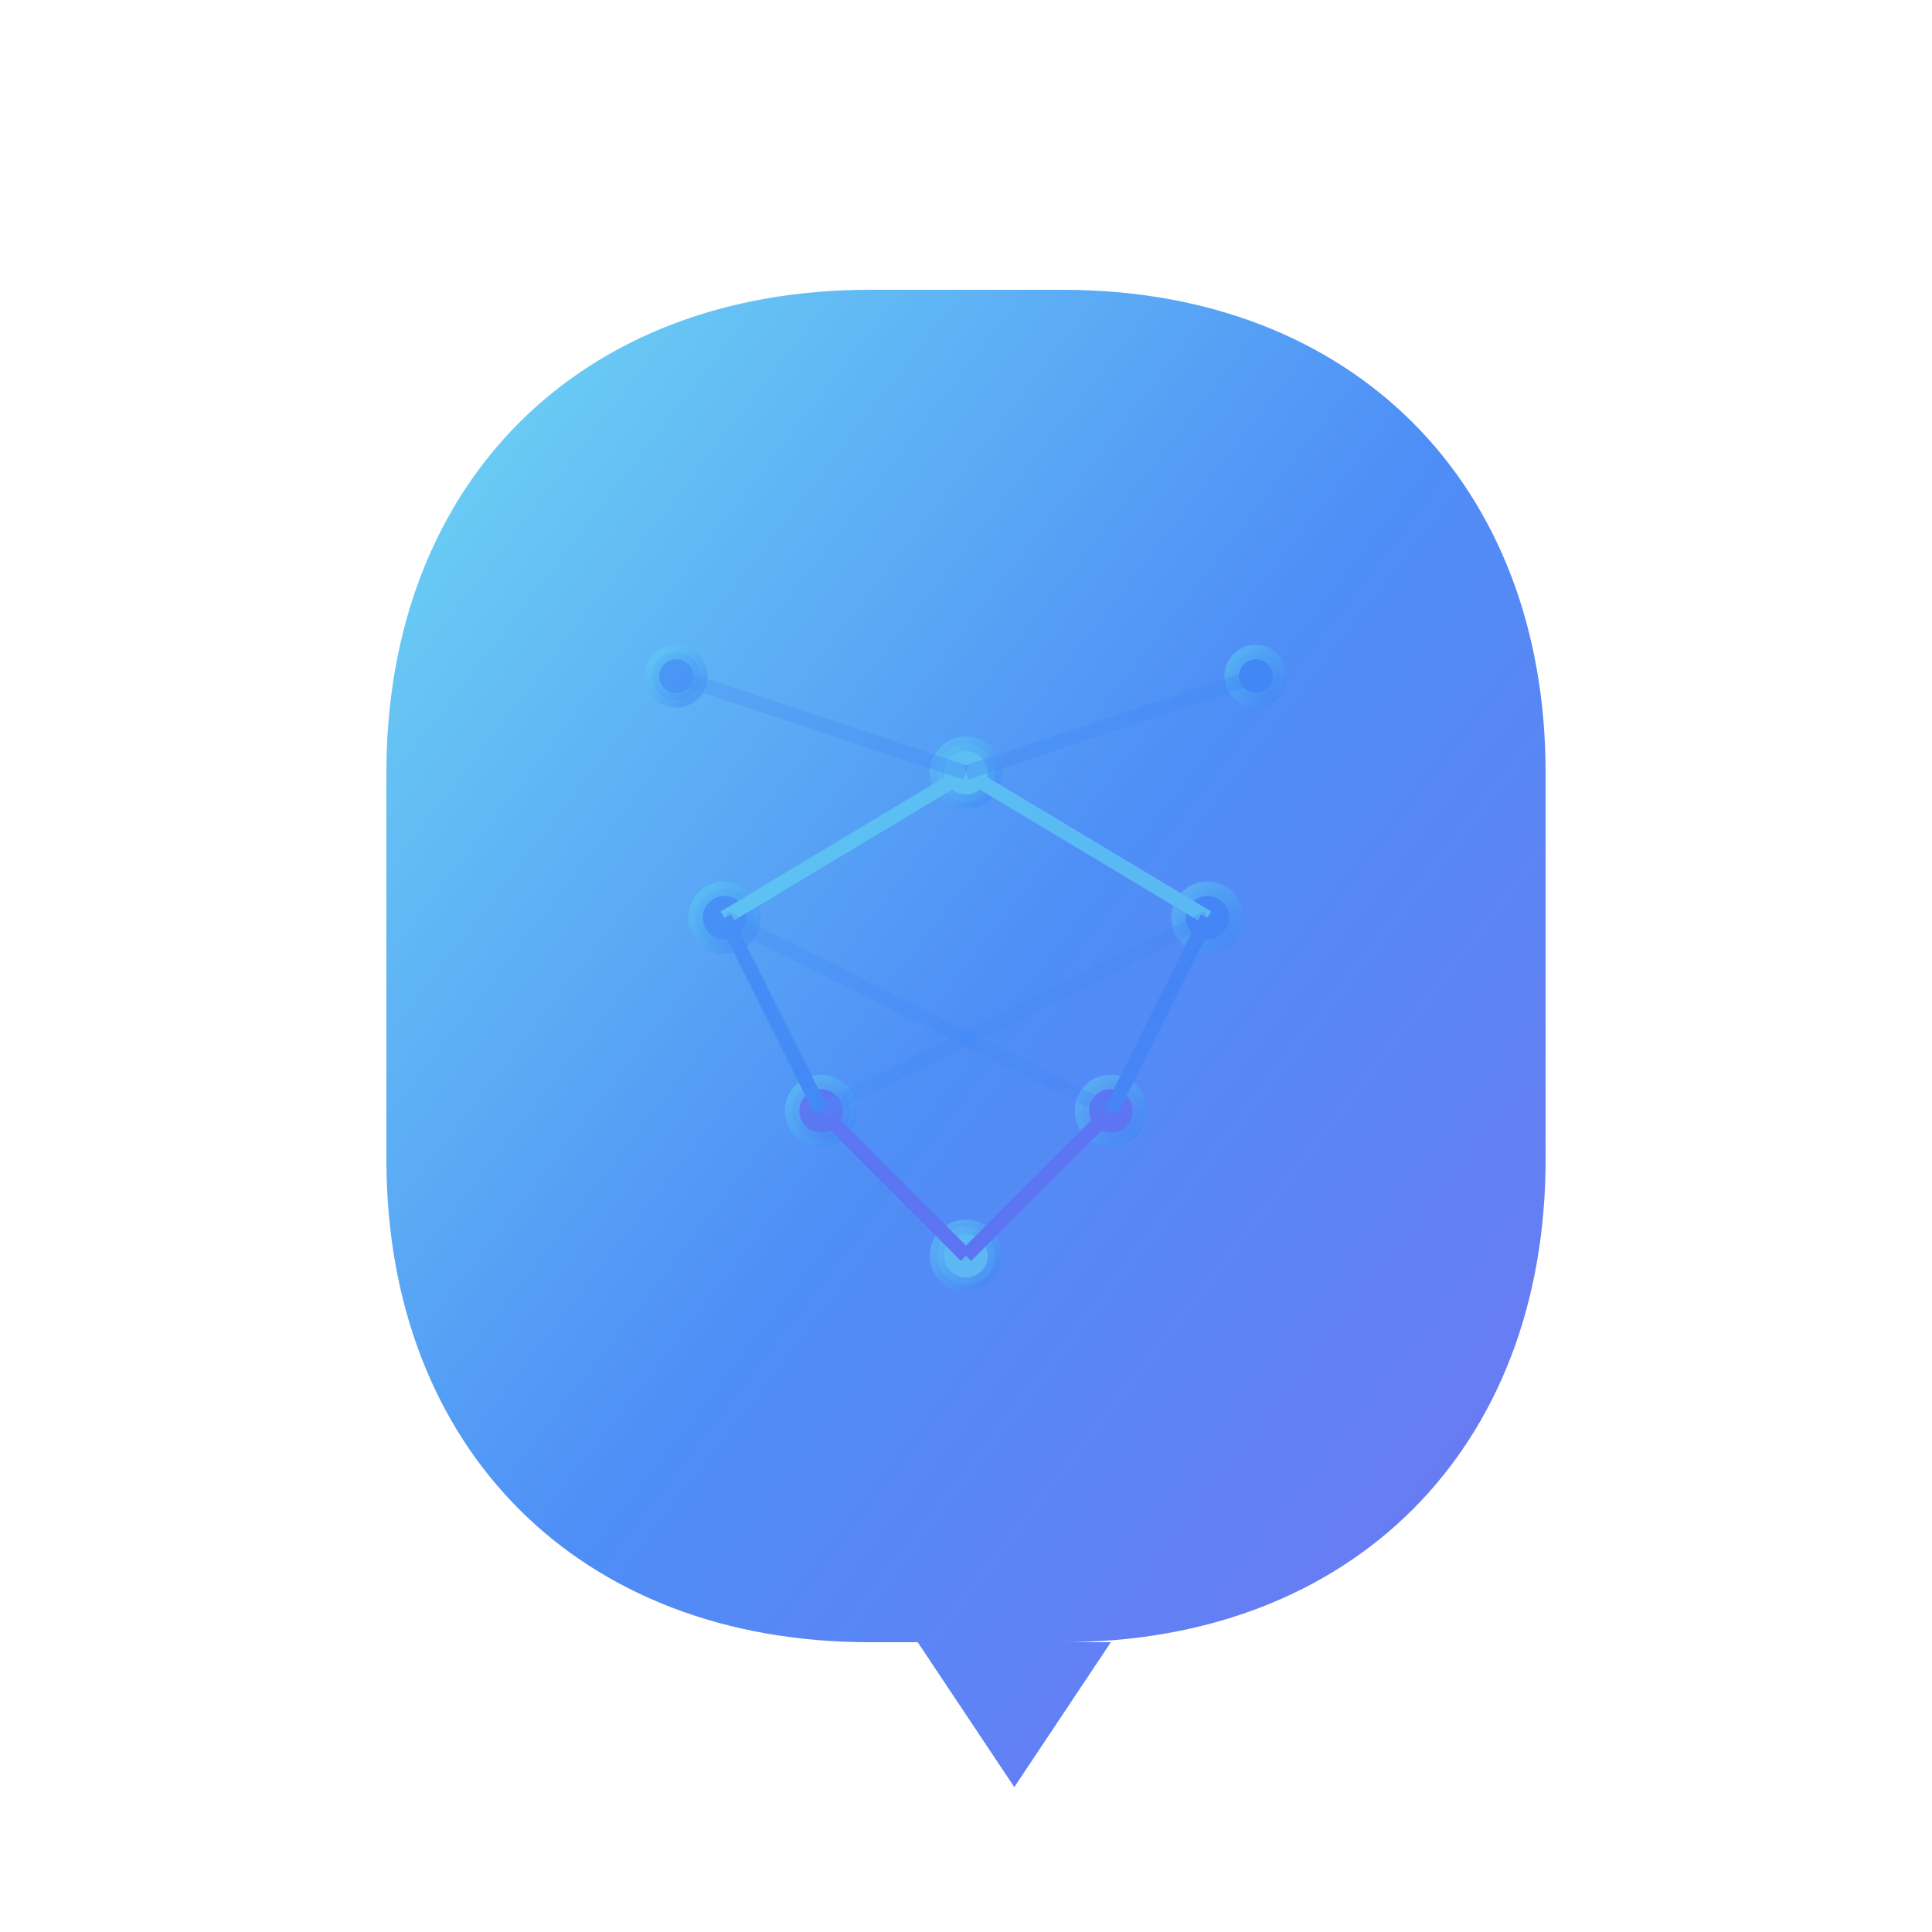 <svg xmlns="http://www.w3.org/2000/svg" viewBox="0 0 200 200" fill="none">
  <defs>
    <linearGradient id="bubbleGradient" x1="0%" y1="0%" x2="100%" y2="100%">
      <stop offset="0%" style="stop-color:#60d5f2;stop-opacity:1" />
      <stop offset="50%" style="stop-color:#3b82f6;stop-opacity:1" />
      <stop offset="100%" style="stop-color:#6366f1;stop-opacity:1" />
    </linearGradient>
    <linearGradient id="networkGradient" x1="0%" y1="0%" x2="100%" y2="100%">
      <stop offset="0%" style="stop-color:#60d5f2;stop-opacity:0.8" />
      <stop offset="100%" style="stop-color:#3b82f6;stop-opacity:0.8" />
    </linearGradient>
  </defs>

  <!-- Chat bubble shape -->
  <path d="M160 80 C160 50, 140 30, 110 30 L90 30 C60 30, 40 50, 40 80 L40 120 C40 150, 60 170, 90 170 L95 170 L105 185 L115 170 L110 170 C140 170, 160 150, 160 120 Z"
        fill="url(#bubbleGradient)"
        opacity="0.9"/>

  <!-- Network pattern inside -->
  <g stroke="url(#networkGradient)" stroke-width="1.5" fill="none" opacity="0.6">
    <!-- Network nodes -->
    <circle cx="100" cy="80" r="3" fill="#60d5f2"/>
    <circle cx="75" cy="95" r="3" fill="#3b82f6"/>
    <circle cx="125" cy="95" r="3" fill="#3b82f6"/>
    <circle cx="85" cy="115" r="3" fill="#6366f1"/>
    <circle cx="115" cy="115" r="3" fill="#6366f1"/>
    <circle cx="100" cy="130" r="3" fill="#60d5f2"/>
    <circle cx="70" cy="70" r="2.5" fill="#3b82f6"/>
    <circle cx="130" cy="70" r="2.5" fill="#3b82f6"/>

    <!-- Network connections -->
    <line x1="100" y1="80" x2="75" y2="95" stroke="#60d5f2"/>
    <line x1="100" y1="80" x2="125" y2="95" stroke="#60d5f2"/>
    <line x1="75" y1="95" x2="85" y2="115" stroke="#3b82f6"/>
    <line x1="125" y1="95" x2="115" y2="115" stroke="#3b82f6"/>
    <line x1="85" y1="115" x2="100" y2="130" stroke="#6366f1"/>
    <line x1="115" y1="115" x2="100" y2="130" stroke="#6366f1"/>
    <line x1="70" y1="70" x2="100" y2="80" stroke="#3b82f6" opacity="0.4"/>
    <line x1="130" y1="70" x2="100" y2="80" stroke="#3b82f6" opacity="0.4"/>
    <line x1="75" y1="95" x2="115" y2="115" stroke="#3b82f6" opacity="0.3"/>
    <line x1="125" y1="95" x2="85" y2="115" stroke="#3b82f6" opacity="0.3"/>
  </g>
</svg>
